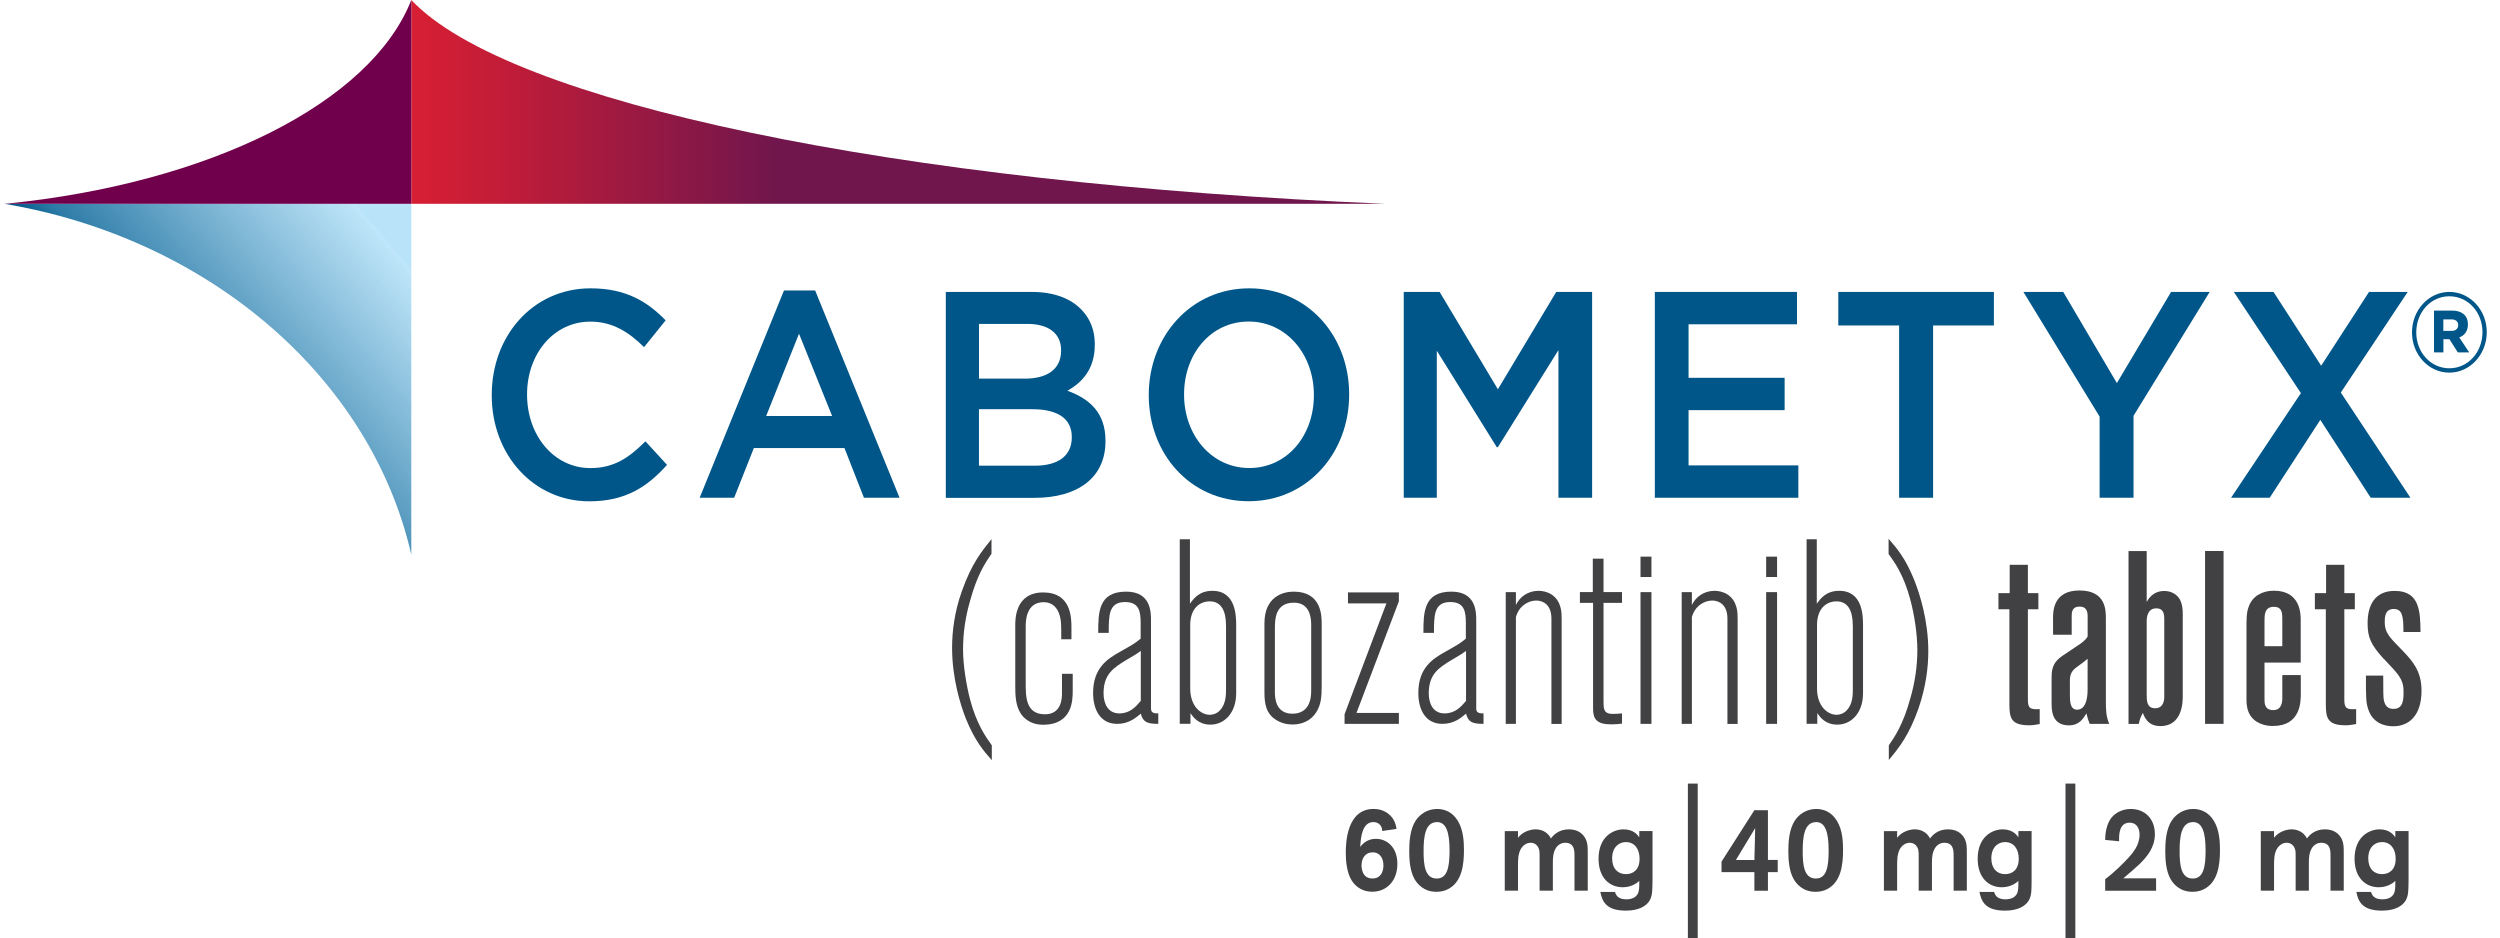 <?xml version="1.0" encoding="UTF-8"?>
<svg xmlns="http://www.w3.org/2000/svg" xmlns:xlink="http://www.w3.org/1999/xlink" width="746px" height="280px" viewBox="0 0 746 280" version="1.1">
<defs>
<linearGradient id="linear0" gradientUnits="userSpaceOnUse" x1="0.976" y1="0.156" x2="0.416" y2="0.561" gradientTransform="matrix(121.358,0,0,104.701,1.376,60.824)">
<stop offset="0" style="stop-color:rgb(72.157%,89.02%,97.647%);stop-opacity:1;"/>
<stop offset="0" style="stop-color:rgb(72.157%,89.02%,97.647%);stop-opacity:0.902;"/>
<stop offset="0.87" style="stop-color:rgb(18.039%,48.627%,65.882%);stop-opacity:1;"/>
<stop offset="1" style="stop-color:rgb(0%,34.118%,53.333%);stop-opacity:1;"/>
</linearGradient>
<linearGradient id="linear1" gradientUnits="userSpaceOnUse" x1="0.001" y1="0.5" x2="0.376" y2="0.5" gradientTransform="matrix(290.858,0,0,60.824,122.735,0)">
<stop offset="0" style="stop-color:rgb(78.431%,12.157%,27.843%);stop-opacity:1;"/>
<stop offset="0" style="stop-color:rgb(84.706%,12.157%,20%);stop-opacity:1;"/>
<stop offset="0.29" style="stop-color:rgb(74.51%,10.98%,22.353%);stop-opacity:1;"/>
<stop offset="0.88" style="stop-color:rgb(49.02%,9.02%,28.627%);stop-opacity:1;"/>
<stop offset="1" style="stop-color:rgb(43.922%,8.627%,30.196%);stop-opacity:1;"/>
</linearGradient>
</defs>
<g id="surface1">
<path style=" stroke:none;fill-rule:nonzero;fill:rgb(25.882%,25.49%,26.275%);fill-opacity:1;" d="M 412.473 248.004 C 412.402 245.84 410.801 245.301 409.859 245.301 C 406.609 245.301 406.059 249.457 405.883 252.727 C 407.047 251.172 408.602 250.309 410.582 250.309 C 413.762 250.309 416.977 252.691 416.977 257.781 C 416.977 262.867 413.762 266.094 409.465 266.094 C 406.219 266.094 404.262 264.238 403.305 262.672 C 401.922 260.395 401.578 257.125 401.578 254.477 C 401.578 251.125 402.016 241.387 409.891 241.387 C 412.816 241.387 414.789 242.871 415.801 244.539 C 416.457 245.668 416.629 246.715 416.723 247.336 L 412.484 247.969 Z M 409.617 254.336 C 407.336 254.336 406.277 256.215 406.277 258.219 C 406.277 258.965 406.449 262.145 409.523 262.145 C 412.059 262.145 412.816 260.035 412.816 258.262 C 412.816 255.914 411.621 254.336 409.641 254.336 Z M 409.617 254.336 "/>
<path style=" stroke:none;fill-rule:nonzero;fill:rgb(25.882%,25.49%,26.275%);fill-opacity:1;" d="M 431.996 265.367 C 430.938 265.906 429.785 266.113 428.621 266.113 C 424.785 266.113 422.895 263.664 422.137 262.387 C 420.754 260 420.512 256.699 420.512 253.91 C 420.512 251.457 420.684 247.477 422.492 244.781 C 423.738 242.961 425.938 241.395 428.828 241.395 C 430.82 241.395 433.273 242.109 434.988 244.895 C 436.707 247.66 436.844 251.332 436.844 253.668 C 436.844 257.977 436.27 263.27 431.996 265.367 Z M 428.77 245.324 C 425.199 245.324 424.797 249.871 424.797 253.992 C 424.797 257.906 425.129 262.156 428.711 262.156 C 431.844 262.156 432.547 258.852 432.547 253.809 C 432.547 248.328 431.547 245.301 428.77 245.301 Z M 428.77 245.324 "/>
<path style=" stroke:none;fill-rule:nonzero;fill:rgb(25.882%,25.49%,26.275%);fill-opacity:1;" d="M 449.02 248.004 L 452.969 248.004 L 452.969 249.996 C 454.305 248.211 456.633 247.477 458.211 247.477 C 459.789 247.477 461.723 248.098 462.805 250.203 C 463.461 249.203 465.203 247.477 468.105 247.477 C 469.762 247.477 471.352 247.969 472.48 249.293 C 473.805 250.848 473.781 252.75 473.781 254.578 L 473.781 265.781 L 469.832 265.781 L 469.832 255.961 C 469.832 254.281 470.051 251.48 467.043 251.48 C 465.789 251.48 464.766 252.219 464.223 253.152 C 463.461 254.477 463.371 255.879 463.371 257.422 L 463.371 265.781 L 459.418 265.781 L 459.418 255.867 C 459.418 254.578 459.418 254.117 459.281 253.578 C 458.992 252.414 458.117 251.48 456.746 251.48 C 455.551 251.48 454.387 252.219 453.707 253.543 C 453.004 254.938 452.969 256.605 452.969 258.355 L 452.969 265.781 L 449.02 265.781 L 449.02 247.992 Z M 449.02 248.004 "/>
<path style=" stroke:none;fill-rule:nonzero;fill:rgb(25.882%,25.49%,26.275%);fill-opacity:1;" d="M 493.109 248.004 L 493.109 262.582 C 493.062 266.113 493.062 267.52 492.051 269.027 C 491.117 270.34 489.078 271.734 485.164 271.734 C 479.277 271.734 478.113 269.004 477.539 266.148 L 481.914 266.148 C 482.203 267.188 482.906 268.359 485.289 268.359 C 487.316 268.359 488.203 267.508 488.57 266.934 C 489.16 266.035 489.16 265.02 489.16 262.844 C 488.309 263.699 486.578 264.758 484.195 264.758 C 480.289 264.758 477.008 261.914 477.008 256.25 C 477.008 249.641 481.406 247.477 484.461 247.477 C 487.512 247.477 488.699 249.215 489.16 249.848 L 489.16 247.992 L 493.109 247.992 Z M 485.152 251.273 C 483.137 251.273 481.062 252.75 481.062 256.145 C 481.062 259.242 482.824 260.844 485.164 260.844 C 487.293 260.844 489.219 259.598 489.25 256.328 C 489.285 253.449 487.836 251.273 485.152 251.273 Z M 485.152 251.273 "/>
<path style=" stroke:none;fill-rule:nonzero;fill:rgb(25.882%,25.49%,26.275%);fill-opacity:1;" d="M 530.473 256.629 L 530.473 260.242 L 527.551 260.242 L 527.551 265.793 L 523.508 265.793 L 523.508 260.242 L 513.703 260.242 L 513.703 257.113 L 523.508 241.754 L 527.551 241.754 L 527.551 256.605 L 530.473 256.605 Z M 523.52 256.629 L 523.746 247.094 L 517.988 256.629 Z M 523.52 256.629 "/>
<path style=" stroke:none;fill-rule:nonzero;fill:rgb(25.882%,25.49%,26.275%);fill-opacity:1;" d="M 545.125 265.367 C 544.066 265.906 542.902 266.113 541.75 266.113 C 537.902 266.113 536.027 263.664 535.266 262.387 C 533.883 260 533.641 256.699 533.641 253.91 C 533.641 251.457 533.816 247.477 535.625 244.781 C 536.855 242.961 539.066 241.395 541.957 241.395 C 543.949 241.395 546.402 242.109 548.109 244.895 C 549.848 247.66 549.965 251.332 549.965 253.668 C 549.965 257.977 549.387 263.27 545.125 265.367 Z M 541.91 245.324 C 538.328 245.324 537.926 249.871 537.926 253.992 C 537.926 257.906 538.25 262.156 541.832 262.156 C 544.988 262.156 545.668 258.852 545.668 253.809 C 545.668 248.328 544.676 245.301 541.91 245.301 Z M 541.91 245.324 "/>
<path style=" stroke:none;fill-rule:nonzero;fill:rgb(25.882%,25.49%,26.275%);fill-opacity:1;" d="M 562.16 248.004 L 566.102 248.004 L 566.102 249.996 C 567.426 248.211 569.773 247.477 571.34 247.477 C 572.906 247.477 574.844 248.098 575.938 250.203 C 576.594 249.203 578.332 247.477 581.234 247.477 C 582.895 247.477 584.484 247.969 585.613 249.293 C 586.938 250.848 586.902 252.75 586.902 254.578 L 586.902 265.781 L 582.961 265.781 L 582.961 255.961 C 582.961 254.281 583.18 251.48 580.176 251.48 C 578.906 251.48 577.883 252.219 577.363 253.152 C 576.594 254.477 576.488 255.879 576.488 257.422 L 576.488 265.781 L 572.539 265.781 L 572.539 255.867 C 572.539 254.578 572.539 254.117 572.41 253.578 C 572.113 252.414 571.25 251.48 569.867 251.48 C 568.668 251.48 567.516 252.219 566.824 253.543 C 566.133 254.938 566.102 256.605 566.102 258.355 L 566.102 265.781 L 562.16 265.781 L 562.16 247.992 Z M 562.16 248.004 "/>
<path style=" stroke:none;fill-rule:nonzero;fill:rgb(25.882%,25.49%,26.275%);fill-opacity:1;" d="M 606.23 248.004 L 606.23 262.582 C 606.207 266.113 606.207 267.52 605.18 269.027 C 604.246 270.34 602.199 271.734 598.293 271.734 C 592.406 271.734 591.242 269.004 590.668 266.148 L 595.043 266.148 C 595.344 267.188 596.023 268.359 598.418 268.359 C 600.434 268.359 601.344 267.508 601.703 266.934 C 602.289 266.035 602.289 265.02 602.289 262.844 C 601.426 263.699 599.723 264.758 597.324 264.758 C 593.422 264.758 590.137 261.914 590.137 256.25 C 590.137 249.641 594.551 247.477 597.59 247.477 C 600.633 247.477 601.828 249.215 602.289 249.848 L 602.289 247.992 L 606.23 247.992 Z M 598.293 251.273 C 596.277 251.273 594.215 252.75 594.215 256.145 C 594.215 259.242 595.965 260.844 598.316 260.844 C 600.434 260.844 602.359 259.598 602.395 256.328 C 602.426 253.449 600.977 251.273 598.293 251.273 Z M 598.293 251.273 "/>
<path style=" stroke:none;fill-rule:nonzero;fill:rgb(25.882%,25.49%,26.275%);fill-opacity:1;" d="M 643.375 262.098 L 643.375 265.793 L 628.184 265.793 L 628.184 262.34 C 631.027 260.242 633.836 257.363 635.172 255.902 C 636.395 254.543 638.445 252.242 638.445 249.062 C 638.445 247.211 637.594 245.484 635.496 245.484 C 632.215 245.484 632.305 249.328 632.34 251.031 L 628.184 250.641 C 628.184 247.27 629.195 245.094 630.059 244 C 631.293 242.48 633.398 241.395 635.828 241.395 C 640.059 241.395 643.016 244.355 643.016 248.902 C 643.016 252.781 640.805 255.547 638.352 257.93 C 637.844 258.391 634.863 261.082 633.605 262.086 L 643.375 262.086 Z M 643.375 262.098 "/>
<path style=" stroke:none;fill-rule:nonzero;fill:rgb(25.882%,25.49%,26.275%);fill-opacity:1;" d="M 657.586 265.367 C 656.539 265.906 655.387 266.113 654.223 266.113 C 650.391 266.113 648.488 263.664 647.738 262.387 C 646.359 260 646.117 256.699 646.117 253.91 C 646.117 251.457 646.289 247.477 648.109 244.781 C 649.328 242.961 651.539 241.395 654.43 241.395 C 656.414 241.395 658.867 242.109 660.594 244.895 C 662.309 247.66 662.438 251.332 662.438 253.668 C 662.438 257.977 661.871 263.27 657.586 265.367 Z M 654.375 245.324 C 650.793 245.324 650.398 249.871 650.398 253.992 C 650.398 257.906 650.723 262.156 654.305 262.156 C 657.461 262.156 658.152 258.852 658.152 253.809 C 658.152 248.328 657.148 245.301 654.375 245.301 Z M 654.375 245.324 "/>
<path style=" stroke:none;fill-rule:nonzero;fill:rgb(25.882%,25.49%,26.275%);fill-opacity:1;" d="M 674.621 248.004 L 678.574 248.004 L 678.574 249.996 C 679.898 248.211 682.234 247.477 683.801 247.477 C 685.379 247.477 687.316 248.098 688.41 250.203 C 689.066 249.203 690.793 247.477 693.695 247.477 C 695.367 247.477 696.957 247.969 698.074 249.293 C 699.41 250.848 699.375 252.75 699.375 254.578 L 699.375 265.781 L 695.426 265.781 L 695.426 255.961 C 695.426 254.281 695.656 251.48 692.648 251.48 C 691.383 251.48 690.367 252.219 689.828 253.152 C 689.066 254.477 688.961 255.879 688.961 257.422 L 688.961 265.781 L 685.023 265.781 L 685.023 255.867 C 685.023 254.578 685.023 254.117 684.887 253.578 C 684.586 252.414 683.723 251.48 682.34 251.48 C 681.152 251.48 679.988 252.219 679.301 253.543 C 678.598 254.938 678.574 256.605 678.574 258.355 L 678.574 265.781 L 674.621 265.781 L 674.621 247.992 Z M 674.621 248.004 "/>
<path style=" stroke:none;fill-rule:nonzero;fill:rgb(25.882%,25.49%,26.275%);fill-opacity:1;" d="M 718.715 248.004 L 718.715 262.582 C 718.668 266.113 718.668 267.52 717.652 269.027 C 716.723 270.34 714.672 271.734 710.766 271.734 C 704.867 271.734 703.707 269.004 703.141 266.148 L 707.52 266.148 C 707.805 267.188 708.508 268.359 710.895 268.359 C 712.91 268.359 713.82 267.508 714.176 266.934 C 714.762 266.035 714.762 265.02 714.762 262.844 C 713.898 263.699 712.184 264.758 709.797 264.758 C 705.895 264.758 702.602 261.914 702.602 256.25 C 702.602 249.641 707.012 247.477 710.062 247.477 C 713.105 247.477 714.301 249.215 714.762 249.848 L 714.762 247.992 L 718.715 247.992 Z M 710.766 251.273 C 708.738 251.273 706.688 252.75 706.688 256.145 C 706.688 259.242 708.43 260.844 710.789 260.844 C 712.91 260.844 714.832 259.598 714.867 256.328 C 714.902 253.449 713.449 251.273 710.766 251.273 Z M 710.766 251.273 "/>
<path style="fill:none;stroke-width:0.9;stroke-linecap:butt;stroke-linejoin:miter;stroke:rgb(25.882%,25.49%,26.275%);stroke-opacity:1;stroke-miterlimit:4;" d="M 31.765 -0.001 L 31.765 13.193 " transform="matrix(3.26,0,0,3.5,401.577,233.825)"/>
<path style="fill:none;stroke-width:0.9;stroke-linecap:butt;stroke-linejoin:miter;stroke:rgb(25.882%,25.49%,26.275%);stroke-opacity:1;stroke-miterlimit:4;" d="M 66.33 -0.001 L 66.33 13.193 " transform="matrix(3.26,0,0,3.5,401.577,233.825)"/>
<path style=" stroke:none;fill-rule:nonzero;fill:rgb(0%,33.725%,53.725%);fill-opacity:1;" d="M 146.738 117.988 L 146.738 117.801 C 146.738 100.348 158.902 86.039 176.238 86.039 C 186.789 86.039 193.168 89.988 198.629 95.594 L 192.18 103.594 C 187.617 99.035 182.699 95.973 176.168 95.973 C 165.215 95.973 157.277 105.621 157.277 117.641 L 157.277 117.824 C 157.277 129.832 165.215 139.676 176.168 139.676 C 183.184 139.676 187.688 136.613 192.594 131.688 L 199.043 138.711 C 193.078 145.375 186.547 149.59 175.848 149.59 C 159.156 149.59 146.738 135.648 146.738 118.012 "/>
<path style=" stroke:none;fill-rule:nonzero;fill:rgb(0%,33.725%,53.725%);fill-opacity:1;" d="M 233.93 86.672 L 243.238 86.672 L 268.43 148.531 L 257.797 148.531 L 251.992 133.703 L 224.945 133.703 L 219.074 148.531 L 208.777 148.531 L 233.941 86.672 Z M 248.305 124.137 L 238.422 99.578 L 228.621 124.137 Z M 248.305 124.137 "/>
<path style=" stroke:none;fill-rule:nonzero;fill:rgb(0%,33.725%,53.725%);fill-opacity:1;" d="M 282.227 87.109 L 307.898 87.109 C 314.441 87.109 319.59 89.043 322.852 92.555 C 325.383 95.262 326.688 98.609 326.688 102.73 L 326.688 102.895 C 326.688 110.262 322.758 114.223 318.52 116.594 C 325.211 119.047 329.875 123.191 329.875 131.504 L 329.875 131.688 C 329.875 142.66 321.457 148.555 308.719 148.555 L 282.227 148.555 Z M 305.852 112.988 C 312.301 112.988 316.629 110.285 316.629 104.656 L 316.629 104.469 C 316.629 99.645 313.039 96.652 306.586 96.652 L 292.133 96.652 L 292.133 112.98 L 305.863 112.98 Z M 308.785 138.965 C 315.652 138.965 319.82 136.074 319.82 130.535 L 319.82 130.352 C 319.82 125.172 315.973 122.109 308.062 122.109 L 292.121 122.109 L 292.121 138.953 L 308.785 138.953 Z M 308.785 138.965 "/>
<path style=" stroke:none;fill-rule:nonzero;fill:rgb(0%,33.725%,53.725%);fill-opacity:1;" d="M 342.789 117.988 L 342.789 117.801 C 342.789 100.52 355.215 86.039 372.758 86.039 C 390.324 86.039 402.59 100.336 402.59 117.617 L 402.59 117.801 C 402.59 135.082 390.184 149.566 372.609 149.566 C 355.043 149.566 342.789 135.281 342.789 117.988 M 392.062 117.988 L 392.062 117.801 C 392.062 105.863 383.965 95.949 372.609 95.949 C 361.25 95.949 353.328 105.68 353.328 117.617 L 353.328 117.801 C 353.328 129.742 361.426 139.656 372.781 139.656 C 384.148 139.656 392.062 129.926 392.062 117.988 "/>
<path style=" stroke:none;fill-rule:nonzero;fill:rgb(0%,33.725%,53.725%);fill-opacity:1;" d="M 418.875 87.109 L 429.578 87.109 L 446.969 116.156 L 464.383 87.109 L 475.086 87.109 L 475.086 148.531 L 465.039 148.531 L 465.039 104.469 L 446.969 133.438 L 446.637 133.438 L 428.746 104.656 L 428.746 148.531 L 418.875 148.531 Z M 418.875 87.109 "/>
<path style=" stroke:none;fill-rule:nonzero;fill:rgb(0%,33.725%,53.725%);fill-opacity:1;" d="M 493.801 87.109 L 536.223 87.109 L 536.223 96.77 L 503.867 96.77 L 503.867 112.738 L 532.535 112.738 L 532.535 122.387 L 503.867 122.387 L 503.867 138.871 L 536.625 138.871 L 536.625 148.531 L 493.801 148.531 Z M 493.801 87.109 "/>
<path style=" stroke:none;fill-rule:nonzero;fill:rgb(0%,33.725%,53.725%);fill-opacity:1;" d="M 566.699 97.125 L 548.547 97.125 L 548.547 87.109 L 594.977 87.109 L 594.977 97.125 L 576.836 97.125 L 576.836 148.531 L 566.699 148.531 Z M 566.699 97.125 "/>
<path style=" stroke:none;fill-rule:nonzero;fill:rgb(0%,33.725%,53.725%);fill-opacity:1;" d="M 626.523 124.32 L 603.785 87.109 L 615.66 87.109 L 631.672 114.312 L 647.855 87.109 L 659.371 87.109 L 636.648 124.066 L 636.648 148.531 L 626.523 148.531 Z M 626.523 124.32 "/>
<path style=" stroke:none;fill-rule:nonzero;fill:rgb(0%,33.725%,53.725%);fill-opacity:1;" d="M 686.59 117.309 L 666.57 87.109 L 678.414 87.109 L 692.637 109.133 L 706.918 87.109 L 718.461 87.109 L 698.5 117.137 L 719.277 148.531 L 707.426 148.531 L 692.383 125.285 L 677.273 148.531 L 665.754 148.531 Z M 686.59 117.309 "/>
<path style=" stroke:none;fill-rule:nonzero;fill:rgb(25.49%,25.098%,25.882%);fill-opacity:1;" d="M 295.957 226.844 C 293.547 224.113 290.945 221.145 288.25 214.535 C 286.582 210.324 284.105 202.355 284.105 193.328 C 284.105 188.562 284.762 182.727 287.02 176.406 C 289.922 168.207 292.891 164.559 295.863 160.875 L 295.863 165.238 C 294.055 167.895 291.66 171.328 289.496 179.203 C 288.102 183.957 287.375 188.805 287.375 193.777 C 287.375 198.453 288.332 204.383 289.496 208.836 C 291.441 216.09 294.125 219.844 295.957 222.41 Z M 295.957 226.844 "/>
<path style=" stroke:none;fill-rule:nonzero;fill:rgb(25.49%,25.098%,25.882%);fill-opacity:1;" d="M 302.949 186.688 C 302.949 184.738 302.949 176.785 311.285 176.785 C 319.648 176.785 319.719 184.293 319.719 187.32 L 319.719 190.75 L 316.676 190.75 C 316.676 186.316 316.676 185.293 316.238 183.738 C 315.582 181.32 313.992 179.688 311.449 179.688 C 306.07 179.688 306.07 185.535 306.07 186.926 L 306.07 203.781 C 306.07 207.906 306.07 213.145 311.816 213.145 C 316.895 213.145 316.895 208.145 316.895 206.754 L 316.895 201.055 L 320.098 201.055 L 320.098 206.121 C 320.098 208.781 320.098 216.262 311.242 216.262 C 306.816 216.262 304.918 213.453 304.629 212.969 C 303.027 210.562 302.957 207.363 302.957 204.785 L 302.957 186.688 Z M 302.949 186.688 "/>
<path style=" stroke:none;fill-rule:nonzero;fill:rgb(25.49%,25.098%,25.882%);fill-opacity:1;" d="M 327.711 188.863 C 327.711 182.84 327.711 176.543 336.051 176.543 C 343.457 176.543 343.457 182.715 343.457 185.121 L 343.457 211.484 C 343.457 212.809 344.551 212.879 345.633 212.879 L 345.633 216 C 342.441 216 341.07 215.539 340.414 212.957 C 338.824 214.27 336.789 216 333.379 216 C 328.23 216 326.18 211.637 326.18 206.789 C 326.18 199.293 330.477 196.574 334.254 194.469 C 337.949 192.363 338.469 192.145 340.371 190.566 L 340.371 186.043 C 340.371 182.531 340 179.652 335.703 179.652 C 330.844 179.652 330.844 183.625 330.844 188.84 L 327.723 188.84 Z M 340.414 194.238 C 339.254 195.09 338.953 195.262 336.051 196.969 C 332.352 199.234 329.301 201.113 329.301 206.867 C 329.301 209.988 330.613 212.879 334.023 212.879 C 337.215 212.879 338.953 210.863 340.414 209.137 Z M 340.414 194.238 "/>
<path style=" stroke:none;fill-rule:nonzero;fill:rgb(25.49%,25.098%,25.882%);fill-opacity:1;" d="M 355.078 160.93 L 355.078 180.137 C 356.172 178.648 357.855 176.301 361.77 176.301 C 368.875 176.301 368.875 183.934 368.875 186.754 L 368.875 206.867 C 368.875 212.637 365.457 216.23 361.184 216.23 C 357.543 216.23 355.953 213.879 355.238 212.785 L 355.238 215.988 L 352.039 215.988 L 352.039 160.918 L 355.078 160.918 Z M 365.836 186.605 C 365.836 182.473 364.535 179.445 360.977 179.445 C 358.141 179.445 355.16 181.391 355.16 186.535 L 355.16 205.395 C 355.16 210.934 358.512 213.293 360.977 213.293 C 362.129 213.293 363.223 212.832 364.027 211.957 C 365.848 210.082 365.848 207.203 365.848 205.719 L 365.848 186.605 Z M 365.836 186.605 "/>
<path style=" stroke:none;fill-rule:nonzero;fill:rgb(25.49%,25.098%,25.882%);fill-opacity:1;" d="M 377.309 185.984 C 377.309 178.109 382.766 176.543 386.027 176.543 C 394.391 176.543 394.391 183.809 394.391 186.227 L 394.391 204.875 C 394.391 207.996 394.172 210.332 392.777 212.512 C 390.461 216.184 386.535 216.184 385.738 216.184 C 385.07 216.184 382.965 216.184 380.879 214.871 C 377.758 212.992 377.309 209.953 377.309 206.594 Z M 391.258 186.605 C 391.258 185.121 391.258 179.836 386.098 179.836 C 380.43 179.836 380.43 184.98 380.43 187.539 L 380.43 206.5 C 380.43 207.812 380.43 212.969 385.648 212.969 C 388.617 212.969 391.258 211.348 391.258 206.176 Z M 391.258 186.605 "/>
<path style=" stroke:none;fill-rule:nonzero;fill:rgb(25.49%,25.098%,25.882%);fill-opacity:1;" d="M 402.234 176.773 L 417.426 176.773 L 417.426 179.422 L 404.777 212.73 L 417.426 212.73 L 417.426 216 L 401.219 216 L 401.219 213.121 L 413.703 180.055 L 402.234 180.055 Z M 402.234 176.773 "/>
<path style=" stroke:none;fill-rule:nonzero;fill:rgb(25.49%,25.098%,25.882%);fill-opacity:1;" d="M 424.75 188.863 C 424.75 182.84 424.75 176.543 433.102 176.543 C 440.508 176.543 440.508 182.715 440.508 185.121 L 440.508 211.484 C 440.508 212.809 441.59 212.879 442.684 212.879 L 442.684 216 C 439.48 216 438.121 215.539 437.465 212.957 C 435.875 214.27 433.828 216 430.418 216 C 425.27 216 423.23 211.637 423.23 206.789 C 423.23 199.293 427.516 196.574 431.305 194.469 C 435 192.363 435.52 192.145 437.41 190.566 L 437.41 186.043 C 437.41 182.531 437.039 179.652 432.754 179.652 C 427.895 179.652 427.895 183.625 427.895 188.84 L 424.762 188.84 Z M 437.465 194.238 C 436.305 195.09 436.004 195.262 433.102 196.969 C 429.402 199.234 426.34 201.113 426.34 206.867 C 426.34 209.988 427.652 212.879 431.062 212.879 C 434.266 212.879 436.004 210.863 437.465 209.137 Z M 437.465 194.238 "/>
<path style=" stroke:none;fill-rule:nonzero;fill:rgb(25.49%,25.098%,25.882%);fill-opacity:1;" d="M 452.348 180.527 C 452.855 179.57 453.43 178.57 454.895 177.555 C 456.047 176.773 457.496 176.301 459.086 176.301 C 460.109 176.301 461.562 176.531 462.863 177.324 C 465.996 179.281 465.996 182.934 465.996 184.512 L 465.996 216.02 L 462.945 216.02 L 462.945 184.59 C 462.945 180.469 460.48 179.203 458.43 179.203 C 456.621 179.203 454.812 180.137 453.648 181.539 C 452.914 182.484 452.625 183.254 452.348 184.105 L 452.348 216 L 449.309 216 L 449.309 176.691 L 452.348 176.691 Z M 452.348 180.527 "/>
<path style=" stroke:none;fill-rule:nonzero;fill:rgb(25.49%,25.098%,25.882%);fill-opacity:1;" d="M 475.293 166.711 L 478.492 166.711 L 478.492 176.68 L 484.012 176.68 L 484.012 179.895 L 478.492 179.895 L 478.492 209.285 C 478.492 211.395 478.492 213.027 481.176 213.027 C 481.973 213.027 483.215 212.957 484.012 212.879 L 484.012 215.93 C 482.941 216.078 481.832 216.148 480.738 216.148 C 476.453 216.148 475.371 214.512 475.371 211.543 L 475.371 179.895 L 471.445 179.895 L 471.445 176.68 L 475.293 176.68 Z M 475.293 166.711 "/>
<path style=" stroke:none;fill-rule:nonzero;fill:rgb(25.49%,25.098%,25.882%);fill-opacity:1;" d="M 489.527 166.102 L 492.789 166.102 L 492.789 172.18 L 489.527 172.18 Z M 489.527 176.691 L 492.789 176.691 L 492.789 216 L 489.527 216 Z M 489.527 176.691 "/>
<path style=" stroke:none;fill-rule:nonzero;fill:rgb(25.49%,25.098%,25.882%);fill-opacity:1;" d="M 504.859 180.527 C 505.367 179.57 505.953 178.57 507.414 177.555 C 508.566 176.773 510.02 176.301 511.609 176.301 C 512.633 176.301 514.086 176.531 515.387 177.324 C 518.508 179.281 518.508 182.934 518.508 184.512 L 518.508 216.02 L 515.465 216.02 L 515.465 184.59 C 515.465 180.469 512.988 179.203 510.953 179.203 C 509.133 179.203 507.312 180.137 506.16 181.539 C 505.434 182.484 505.145 183.254 504.859 184.105 L 504.859 216 L 501.816 216 L 501.816 176.691 L 504.859 176.691 Z M 504.859 180.527 "/>
<path style=" stroke:none;fill-rule:nonzero;fill:rgb(25.49%,25.098%,25.882%);fill-opacity:1;" d="M 527.02 166.102 L 530.277 166.102 L 530.277 172.18 L 527.02 172.18 Z M 527.02 176.691 L 530.277 176.691 L 530.277 216 L 527.02 216 Z M 527.02 176.691 "/>
<path style=" stroke:none;fill-rule:nonzero;fill:rgb(25.49%,25.098%,25.882%);fill-opacity:1;" d="M 542.129 160.93 L 542.129 180.137 C 543.227 178.648 544.895 176.301 548.824 176.301 C 555.93 176.301 555.93 183.934 555.93 186.754 L 555.93 206.867 C 555.93 212.637 552.508 216.23 548.234 216.23 C 544.605 216.23 543.02 213.879 542.281 212.785 L 542.281 215.988 L 539.09 215.988 L 539.09 160.918 L 542.129 160.918 Z M 552.867 186.605 C 552.867 182.473 551.574 179.445 548.004 179.445 C 545.172 179.445 542.199 181.391 542.199 186.535 L 542.199 205.395 C 542.199 210.934 545.539 213.293 548.004 213.293 C 549.168 213.293 550.262 212.832 551.07 211.957 C 552.887 210.082 552.887 207.203 552.887 205.719 L 552.887 186.605 Z M 552.867 186.605 "/>
<path style=" stroke:none;fill-rule:nonzero;fill:rgb(25.49%,25.098%,25.882%);fill-opacity:1;" d="M 563.555 160.781 C 565.938 163.512 568.578 166.48 571.25 173.191 C 572.93 177.406 575.406 185.352 575.406 194.32 C 575.406 199.211 574.668 205.016 572.504 211.324 C 569.66 219.441 566.617 223.184 563.625 226.773 L 563.625 222.41 C 565.441 219.75 567.84 216.32 570.027 208.445 C 571.398 203.77 572.137 198.844 572.137 193.938 C 572.137 189.047 571.203 183.266 570.027 178.902 C 568.07 171.57 565.398 167.828 563.555 165.328 Z M 563.555 160.781 "/>
<path style=" stroke:none;fill-rule:nonzero;fill:rgb(25.49%,25.098%,25.882%);fill-opacity:1;" d="M 605.121 168.531 L 605.121 176.992 L 608.254 176.992 L 608.254 181.805 L 605.121 181.805 L 605.121 208.836 C 605.121 211.473 605.941 211.75 608.648 211.602 L 608.648 216.055 C 607.703 216.207 606.746 216.426 605.527 216.426 C 600.008 216.426 599.605 214.168 599.605 210 L 599.605 181.805 L 596.336 181.805 L 596.336 176.992 L 599.688 176.992 L 599.688 168.531 Z M 605.121 168.531 "/>
<path style=" stroke:none;fill-rule:nonzero;fill:rgb(25.49%,25.098%,25.882%);fill-opacity:1;" d="M 612.621 184.66 C 612.621 182.473 612.621 176.199 620.5 176.199 C 628.391 176.199 628.391 182.047 628.391 184.59 L 628.391 209.355 C 628.391 211.773 628.457 213.879 629.402 216 L 623.562 216 C 623.012 214.629 622.953 214.328 622.605 212.867 C 621.582 214.547 620.359 216.449 617.379 216.449 C 612.195 216.449 612.195 211.773 612.195 209.863 L 612.195 202.906 C 612.195 200.074 612.195 197.875 615.535 195.621 L 620.777 192.109 C 621.93 191.301 622.953 190.207 622.953 189.84 L 622.953 183.992 C 622.953 182.691 622.746 181 620.57 181 C 618.195 181 618.195 182.828 618.195 183.934 L 618.195 189.414 L 612.633 189.414 L 612.633 184.66 Z M 622.953 196.562 C 622.398 197.082 620.777 198.324 619.625 199.109 C 618.047 200.27 617.656 201.445 617.656 203.137 L 617.656 207.086 C 617.656 209.137 617.656 211.773 619.809 211.773 C 622.941 211.773 622.941 206.719 622.941 205.785 L 622.941 196.574 Z M 622.953 196.562 "/>
<path style=" stroke:none;fill-rule:nonzero;fill:rgb(25.49%,25.098%,25.882%);fill-opacity:1;" d="M 635.129 164.441 L 640.574 164.441 L 640.574 179.629 C 641.059 178.754 642.406 176.348 645.816 176.348 C 647.855 176.348 649.5 177.293 650.391 178.754 C 651.195 180.137 651.332 181.816 651.332 183.059 L 651.332 207.754 C 651.332 209.23 651.332 216.668 644.676 216.668 C 640.945 216.668 639.918 214.031 639.434 212.73 C 638.699 214.109 638.559 214.48 638.215 216.02 L 635.152 216.02 L 635.152 164.465 Z M 645.816 184.809 C 645.816 183.637 645.816 181.527 643.434 181.527 C 640.781 181.527 640.574 184.312 640.574 185.328 L 640.574 207.168 C 640.574 209.137 640.574 211.348 643.156 211.348 C 644.918 211.348 645.816 209.953 645.816 207.984 Z M 645.816 184.809 "/>
<path style=" stroke:none;fill-rule:nonzero;fill:rgb(25.49%,25.098%,25.882%);fill-opacity:1;" d="M 657.992 164.418 L 663.508 164.418 L 663.508 216 L 657.992 216 Z M 657.992 164.418 "/>
<path style=" stroke:none;fill-rule:nonzero;fill:rgb(25.49%,25.098%,25.882%);fill-opacity:1;" d="M 670.348 187.594 C 670.348 184.809 670.348 182.691 671.027 181 C 672.113 177.867 675.105 176.266 678.516 176.266 C 686.531 176.266 686.531 183.289 686.531 185.027 L 686.531 197.727 L 675.727 197.727 L 675.727 208.688 C 675.727 209.781 675.727 211.898 678.309 211.898 C 680.887 211.898 681.039 209.48 681.039 208.32 L 681.039 201.445 L 686.555 201.445 L 686.555 206.996 C 686.555 209.332 686.555 216.633 678.25 216.633 C 677.098 216.633 676.027 216.48 674.992 216.113 C 670.348 214.512 670.348 210.266 670.348 208.516 L 670.348 187.562 Z M 681.039 184.66 C 681.039 183.047 681.039 181.078 678.516 181.078 C 675.727 181.078 675.727 183.496 675.727 185.316 L 675.727 192.832 L 681.039 192.832 L 681.039 184.648 Z M 681.039 184.66 "/>
<path style=" stroke:none;fill-rule:nonzero;fill:rgb(25.49%,25.098%,25.882%);fill-opacity:1;" d="M 699.547 168.531 L 699.547 176.992 L 702.68 176.992 L 702.68 181.805 L 699.547 181.805 L 699.547 208.836 C 699.547 211.473 700.355 211.75 703.074 211.602 L 703.074 216.055 C 702.117 216.207 701.172 216.426 699.938 216.426 C 694.434 216.426 694.031 214.168 694.031 210 L 694.031 181.805 L 690.758 181.805 L 690.758 176.992 L 694.102 176.992 L 694.102 168.531 Z M 699.547 168.531 "/>
<path style=" stroke:none;fill-rule:nonzero;fill:rgb(25.49%,25.098%,25.882%);fill-opacity:1;" d="M 711.32 196.633 C 707.508 192.406 706.492 190.289 706.492 185.961 C 706.492 180.629 708.602 176.324 714.59 176.324 C 722.125 176.324 722.191 182.621 722.285 188.598 L 717.184 188.598 C 717.184 183.715 716.836 181.723 714.258 181.723 C 711.688 181.723 711.605 184.211 711.605 185.465 C 711.605 187.723 712.09 189.105 714.531 191.66 L 717.066 194.297 C 719.91 197.289 722.582 200.227 722.582 206.121 C 722.582 213.5 718.84 216.723 714.141 216.723 C 711.215 216.723 707.945 215.562 706.664 211.602 C 705.996 209.562 705.996 208.09 705.996 201.594 L 711.156 201.594 C 711.156 206.719 711.156 208.031 711.375 209.113 C 711.918 211.301 713.207 211.531 714.301 211.531 C 717.215 211.531 717.215 208.469 717.215 206.5 C 717.215 204.301 716.941 202.688 714.301 199.777 L 711.375 196.633 Z M 711.32 196.633 "/>
<path style=" stroke:none;fill-rule:nonzero;fill:url(#linear0);" d="M 122.734 60.824 L 1.371 60.824 C 62.52 71.199 110.711 112.77 122.734 165.523 Z M 122.734 60.824 "/>
<path style=" stroke:none;fill-rule:nonzero;fill:url(#linear1);" d="M 122.734 60.824 L 413.59 60.824 C 267.012 54.711 151.578 30.613 122.734 0 Z M 122.734 60.824 "/>
<path style=" stroke:none;fill-rule:nonzero;fill:rgb(43.922%,0%,29.412%);fill-opacity:1;" d="M 1.371 60.824 L 122.734 60.824 L 122.734 0 C 110.711 30.648 62.543 54.793 1.371 60.824 "/>
<path style=" stroke:none;fill-rule:nonzero;fill:rgb(0%,33.725%,53.725%);fill-opacity:1;" d="M 719.738 99.219 L 719.738 99.141 C 719.738 92.613 724.691 87.109 730.887 87.109 C 737.109 87.109 742.051 92.555 742.051 99.094 L 742.051 99.141 C 742.051 105.68 737.121 111.195 730.887 111.195 C 724.668 111.195 719.738 105.762 719.738 99.219 M 740.77 99.141 L 740.77 99.094 C 740.77 93.246 736.543 88.41 730.887 88.41 C 725.234 88.41 721.016 93.293 721.016 99.141 L 721.016 99.219 C 721.016 105.07 725.258 109.895 730.887 109.895 C 736.531 109.895 740.77 105.012 740.77 99.141 M 726.305 92.68 L 731.742 92.68 C 734.438 92.68 736.43 93.98 736.43 96.824 C 736.43 98.805 735.391 100.129 733.848 100.684 L 736.809 105.16 L 733.422 105.16 L 730.91 101.223 L 729.113 101.223 L 729.113 105.16 L 726.305 105.16 Z M 731.535 98.738 C 732.812 98.738 733.527 98.047 733.527 97.031 C 733.527 95.918 732.766 95.305 731.535 95.305 L 729.09 95.305 L 729.09 98.738 Z M 731.535 98.738 "/>
</g>
</svg>
